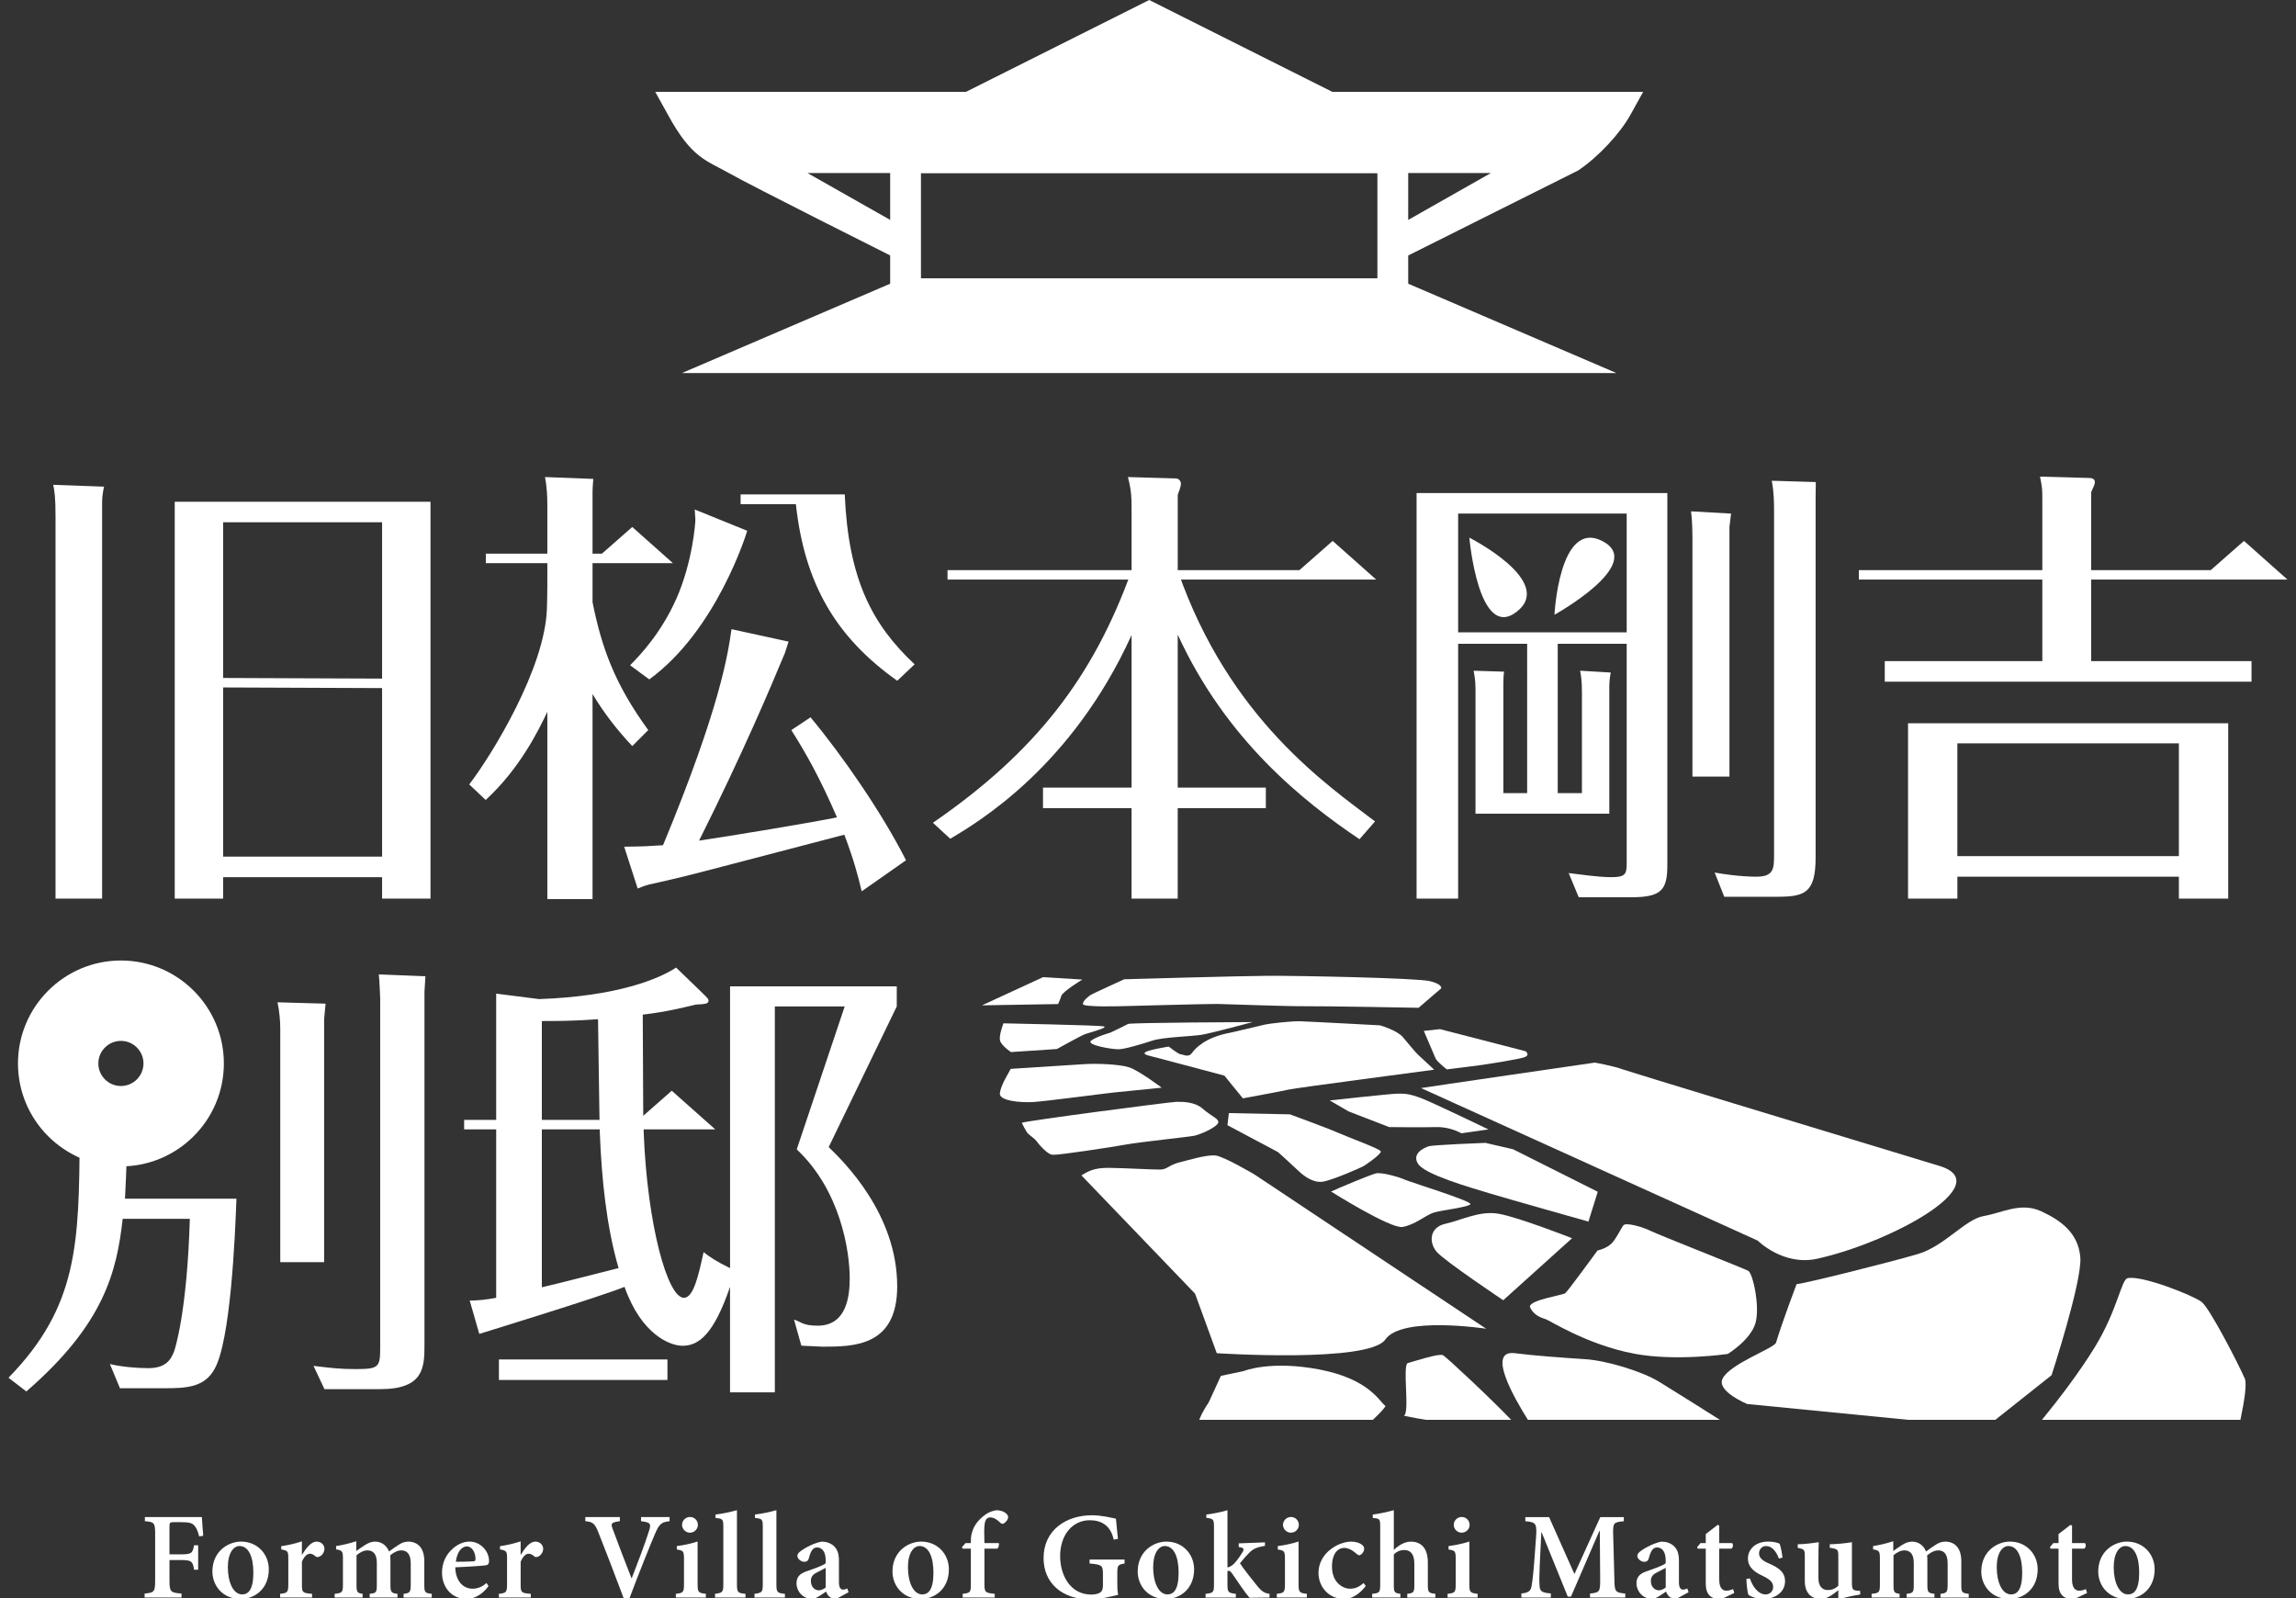 <?xml version="1.0" encoding="utf-8"?>
<!-- Generator: Adobe Illustrator 16.0.3, SVG Export Plug-In . SVG Version: 6.00 Build 0)  -->
<!DOCTYPE svg PUBLIC "-//W3C//DTD SVG 1.1//EN" "http://www.w3.org/Graphics/SVG/1.1/DTD/svg11.dtd">
<svg version="1.1" id="_レイヤー_1" xmlns="http://www.w3.org/2000/svg" xmlns:xlink="http://www.w3.org/1999/xlink" x="0px"
	 y="0px" width="101.68px" height="70.768px" viewBox="0 0 101.68 70.768" enable-background="new 0 0 101.68 70.768"
	 xml:space="preserve">
<rect x="0" y="0" width="101.68" height="70.768" fill="#333333" stroke="none"/>
<g>
	<g>
		<path fill="#FFFFFF" d="M62.364,13.696H39.422V6.3h22.941V13.696z M40.785,12.331h20.214V7.663H40.785V12.331z"/>
	</g>
	<g>
		<path fill="#FFFFFF" d="M59.002,4.067L50.893,0l-8.11,4.066H29.017l0.561,1.012c1.055,1.943,1.716,2.025,2.697,2.584
			c0.98,0.56,7.265,3.71,7.265,3.71l0.672-1.186L35.76,7.663h30.265l-4.452,2.524l0.673,1.186l7.644-3.824
			c0.874-0.583,1.849-1.622,2.318-2.47l0.561-1.012H59.002z"/>
	</g>
	<g>
		<polygon fill="#FFFFFF" points="39.964,12.332 30.198,16.522 71.587,16.522 61.822,12.332 		"/>
	</g>
	<g>
		<path fill="#FFFFFF" d="M8.821,68.042c-0.055-0.214-0.109-0.351-0.197-0.461c-0.104-0.131-0.241-0.17-0.592-0.17H7.708
			c-0.18,0-0.203,0.012-0.203,0.187v1.238h0.493c0.487,0,0.532-0.05,0.597-0.4h0.181v1.08H8.596
			c-0.061-0.373-0.11-0.428-0.597-0.428H7.506v0.915c0,0.499,0.049,0.531,0.532,0.569v0.175H6.405v-0.175
			c0.417-0.038,0.466-0.07,0.466-0.569v-2.082c0-0.487-0.049-0.521-0.455-0.553v-0.182h2.525c0.005,0.132,0.033,0.526,0.06,0.827
			L8.821,68.042z"/>
	</g>
	<g>
		<path fill="#FFFFFF" d="M11.904,69.499c0,0.882-0.641,1.314-1.243,1.314c-0.822,0-1.255-0.613-1.255-1.216
			c0-0.894,0.701-1.326,1.271-1.326C11.41,68.272,11.904,68.836,11.904,69.499 M10.091,69.406c0,0.679,0.247,1.204,0.63,1.204
			c0.257,0,0.499-0.175,0.499-0.964c0-0.718-0.219-1.178-0.614-1.178C10.337,68.469,10.091,68.781,10.091,69.406"/>
	</g>
	<g>
		<path fill="#FFFFFF" d="M13.382,68.853c0.186-0.323,0.411-0.581,0.636-0.581c0.208,0,0.35,0.147,0.35,0.317
			c0,0.159-0.104,0.302-0.235,0.352c-0.072,0.027-0.126,0.016-0.159-0.017c-0.093-0.077-0.159-0.115-0.247-0.115
			c-0.12,0-0.252,0.104-0.356,0.356v1.014c0,0.345,0.027,0.372,0.449,0.405v0.164h-1.414v-0.164
			c0.312-0.033,0.362-0.061,0.362-0.405V69c0-0.307-0.033-0.328-0.313-0.383v-0.143c0.307-0.044,0.603-0.11,0.915-0.214v0.592
			H13.382z"/>
	</g>
	<g>
		<path fill="#FFFFFF" d="M17.873,70.748v-0.164c0.268-0.033,0.317-0.055,0.317-0.417v-0.932c0-0.427-0.181-0.575-0.417-0.575
			c-0.142,0-0.307,0.066-0.493,0.22c0.005,0.065,0.011,0.137,0.011,0.225V70.2c0,0.323,0.044,0.351,0.312,0.384v0.164h-1.232v-0.164
			c0.285-0.033,0.317-0.055,0.317-0.39v-0.98c0-0.395-0.164-0.554-0.416-0.554c-0.165,0-0.329,0.088-0.483,0.214v1.32
			c0,0.329,0.039,0.356,0.269,0.39v0.164h-1.238v-0.164c0.329-0.033,0.367-0.061,0.367-0.406v-1.145
			c0-0.328-0.022-0.373-0.302-0.417v-0.147c0.252-0.038,0.592-0.115,0.893-0.214v0.433c0.121-0.082,0.23-0.169,0.367-0.252
			c0.159-0.104,0.301-0.164,0.465-0.164c0.291,0,0.515,0.175,0.62,0.438c0.142-0.109,0.279-0.203,0.417-0.291
			c0.12-0.082,0.263-0.147,0.427-0.147c0.455,0,0.717,0.313,0.717,0.865v1.058c0,0.335,0.033,0.351,0.329,0.39v0.164H17.873z"/>
	</g>
	<g>
		<path fill="#FFFFFF" d="M21.635,70.239c-0.334,0.466-0.746,0.575-0.954,0.575c-0.707,0-1.106-0.543-1.106-1.172
			c0-0.4,0.159-0.745,0.389-0.976c0.235-0.247,0.538-0.395,0.828-0.395c0.487,0,0.866,0.422,0.866,0.86
			c0,0.109-0.033,0.176-0.148,0.191c-0.098,0.017-0.772,0.066-1.348,0.088c0.017,0.646,0.378,0.948,0.767,0.948
			c0.213,0,0.422-0.077,0.614-0.253L21.635,70.239z M20.188,69.165c0.252,0,0.493-0.006,0.745-0.017
			c0.088,0,0.121-0.017,0.126-0.104c0-0.285-0.148-0.559-0.389-0.559C20.446,68.486,20.238,68.733,20.188,69.165"/>
	</g>
	<g>
		<path fill="#FFFFFF" d="M23.069,68.853c0.186-0.323,0.411-0.581,0.635-0.581c0.208,0,0.351,0.147,0.351,0.317
			c0,0.159-0.104,0.302-0.235,0.352c-0.072,0.027-0.126,0.016-0.159-0.017c-0.093-0.077-0.159-0.115-0.247-0.115
			c-0.121,0-0.251,0.104-0.356,0.356v1.014c0,0.345,0.027,0.372,0.449,0.405v0.164h-1.414v-0.164
			c0.313-0.033,0.362-0.061,0.362-0.405V69c0-0.307-0.033-0.328-0.313-0.383v-0.143c0.307-0.044,0.603-0.11,0.915-0.214v0.592
			H23.069z"/>
	</g>
	<g>
		<path fill="#FFFFFF" d="M29.653,67.368c-0.362,0.043-0.455,0.104-0.668,0.613c-0.17,0.399-0.696,1.692-1.118,2.826H27.63
			c-0.372-1.002-0.865-2.273-1.123-2.925c-0.164-0.417-0.251-0.482-0.586-0.515v-0.181h1.529v0.181
			c-0.4,0.055-0.405,0.109-0.317,0.345c0.153,0.422,0.569,1.512,0.833,2.181h0.011c0.295-0.757,0.592-1.545,0.75-2.049
			c0.121-0.356,0.105-0.422-0.339-0.477v-0.181h1.266V67.368z"/>
	</g>
	<g>
		<path fill="#FFFFFF" d="M29.93,70.748v-0.164c0.329-0.039,0.361-0.061,0.361-0.444v-1.102c0-0.351-0.033-0.372-0.318-0.416v-0.153
			c0.313-0.038,0.641-0.109,0.921-0.202v1.873c0,0.373,0.027,0.405,0.366,0.444v0.164H29.93z M30.204,67.532
			c0-0.197,0.165-0.351,0.351-0.351c0.198,0,0.351,0.153,0.351,0.351c0,0.186-0.153,0.345-0.356,0.345
			C30.368,67.877,30.204,67.718,30.204,67.532"/>
	</g>
	<g>
		<path fill="#FFFFFF" d="M31.666,70.748v-0.164c0.334-0.044,0.367-0.071,0.367-0.428V67.62c0-0.346-0.027-0.362-0.345-0.395v-0.153
			c0.301-0.033,0.685-0.116,0.948-0.192v3.276c0,0.367,0.038,0.395,0.378,0.428v0.164H31.666z"/>
	</g>
	<g>
		<path fill="#FFFFFF" d="M33.413,70.748v-0.164c0.334-0.044,0.367-0.071,0.367-0.428V67.62c0-0.346-0.027-0.362-0.345-0.395v-0.153
			c0.301-0.033,0.685-0.116,0.948-0.192v3.276c0,0.367,0.039,0.395,0.378,0.428v0.164H33.413z"/>
	</g>
	<g>
		<path fill="#FFFFFF" d="M37.028,70.814c-0.126,0-0.236-0.049-0.307-0.109c-0.071-0.071-0.109-0.143-0.137-0.22
			c-0.214,0.143-0.472,0.329-0.598,0.329c-0.438,0-0.712-0.351-0.712-0.69c0-0.279,0.137-0.427,0.427-0.531
			c0.323-0.115,0.74-0.252,0.865-0.361v-0.138c0-0.361-0.153-0.563-0.383-0.563c-0.082,0-0.153,0.033-0.202,0.099
			c-0.066,0.077-0.116,0.202-0.159,0.372c-0.033,0.126-0.104,0.165-0.208,0.165c-0.125,0-0.301-0.121-0.301-0.264
			c0-0.088,0.066-0.158,0.187-0.241c0.187-0.137,0.564-0.328,0.876-0.389c0.203,0,0.367,0.05,0.504,0.153
			c0.219,0.17,0.273,0.405,0.273,0.701v0.948c0,0.252,0.088,0.323,0.181,0.323c0.065,0,0.131-0.022,0.186-0.05l0.06,0.165
			L37.028,70.814z M36.567,69.434c-0.109,0.06-0.257,0.137-0.372,0.196c-0.187,0.088-0.285,0.191-0.285,0.384
			c0,0.296,0.208,0.416,0.351,0.416c0.099,0,0.208-0.049,0.306-0.125V69.434z"/>
	</g>
	<g>
		<path fill="#FFFFFF" d="M42.022,69.499c0,0.882-0.641,1.314-1.244,1.314c-0.821,0-1.254-0.613-1.254-1.216
			c0-0.894,0.701-1.326,1.271-1.326C41.529,68.272,42.022,68.836,42.022,69.499 M40.209,69.406c0,0.679,0.246,1.204,0.63,1.204
			c0.257,0,0.499-0.175,0.499-0.964c0-0.718-0.219-1.178-0.614-1.178C40.455,68.469,40.209,68.781,40.209,69.406"/>
	</g>
	<g>
		<path fill="#FFFFFF" d="M42.996,68.337v-0.12c0-0.137,0.022-0.273,0.065-0.399c0.033-0.115,0.142-0.384,0.449-0.642
			c0.197-0.17,0.389-0.263,0.636-0.296c0.203,0.011,0.351,0.076,0.438,0.17c0.071,0.071,0.076,0.153,0.043,0.225
			c-0.022,0.055-0.071,0.115-0.148,0.176c-0.065,0.049-0.115,0.043-0.17-0.006c-0.121-0.126-0.29-0.246-0.454-0.246
			c-0.116,0-0.176,0.06-0.214,0.153c-0.043,0.099-0.065,0.317-0.049,0.783l0.005,0.202h0.636c0.021,0.055,0,0.209-0.072,0.247
			h-0.564v1.566c0,0.367,0.038,0.395,0.455,0.434v0.164h-1.419v-0.164c0.334-0.039,0.362-0.066,0.362-0.417v-1.583h-0.367
			l-0.027-0.065l0.159-0.182H42.996z"/>
	</g>
	<g>
		<path fill="#FFFFFF" d="M49.804,69.241c-0.291,0.05-0.323,0.077-0.323,0.422v0.449c0,0.197,0.005,0.372,0.038,0.515
			c-0.334,0.082-0.805,0.203-1.244,0.203c-1.249,0-2.06-0.734-2.06-1.824c0-1.261,1.019-1.901,2.142-1.901
			c0.449,0,0.871,0.115,1.063,0.153c0.017,0.192,0.044,0.482,0.088,0.894l-0.187,0.032c-0.137-0.63-0.547-0.859-1.063-0.859
			c-0.723,0-1.309,0.603-1.309,1.594c0,0.811,0.427,1.698,1.38,1.698c0.142,0,0.28-0.027,0.373-0.076
			c0.088-0.056,0.142-0.137,0.142-0.323v-0.505c0-0.383-0.033-0.421-0.591-0.471v-0.175h1.55V69.241z"/>
	</g>
	<g>
		<path fill="#FFFFFF" d="M52.882,69.499c0,0.882-0.642,1.314-1.244,1.314c-0.822,0-1.254-0.613-1.254-1.216
			c0-0.894,0.701-1.326,1.271-1.326C52.388,68.272,52.882,68.836,52.882,69.499 M51.068,69.406c0,0.679,0.247,1.204,0.63,1.204
			c0.257,0,0.498-0.175,0.498-0.964c0-0.718-0.219-1.178-0.613-1.178C51.315,68.469,51.068,68.781,51.068,69.406"/>
	</g>
	<g>
		<path fill="#FFFFFF" d="M55.334,70.759c-0.197-0.229-0.515-0.701-0.777-1.085c-0.061-0.082-0.099-0.109-0.143-0.109
			c-0.011,0-0.027,0-0.055,0.011v0.592c0,0.356,0.044,0.378,0.372,0.417v0.164H53.39v-0.164c0.345-0.039,0.372-0.061,0.372-0.417
			v-2.559c0-0.323-0.032-0.355-0.339-0.389v-0.147c0.257-0.028,0.619-0.099,0.937-0.192v2.537c0.143-0.033,0.24-0.115,0.323-0.203
			c0.12-0.132,0.269-0.351,0.345-0.477c0.082-0.137,0.061-0.197-0.17-0.225v-0.164l1.162-0.044v0.153
			c-0.351,0.061-0.516,0.126-0.69,0.301c-0.143,0.143-0.23,0.241-0.417,0.472c0.132,0.214,0.642,0.86,0.816,1.067
			c0.181,0.204,0.296,0.259,0.493,0.286v0.164L55.334,70.759z"/>
	</g>
	<g>
		<path fill="#FFFFFF" d="M56.544,70.748v-0.164c0.329-0.039,0.361-0.061,0.361-0.444v-1.102c0-0.351-0.032-0.372-0.317-0.416
			v-0.153c0.313-0.038,0.641-0.109,0.92-0.202v1.873c0,0.373,0.027,0.405,0.367,0.444v0.164H56.544z M56.818,67.532
			c0-0.197,0.164-0.351,0.351-0.351c0.197,0,0.351,0.153,0.351,0.351c0,0.186-0.153,0.345-0.355,0.345
			C56.982,67.877,56.818,67.718,56.818,67.532"/>
	</g>
	<g>
		<path fill="#FFFFFF" d="M60.483,70.233c-0.247,0.34-0.608,0.581-0.938,0.581c-0.729,0-1.155-0.564-1.155-1.156
			c0-0.41,0.197-0.789,0.553-1.057c0.329-0.247,0.68-0.329,0.893-0.329c0.203,0,0.384,0.061,0.478,0.137
			c0.076,0.061,0.099,0.115,0.099,0.187c-0.006,0.143-0.138,0.279-0.22,0.279c-0.032,0-0.065-0.017-0.115-0.061
			c-0.202-0.181-0.383-0.263-0.553-0.263c-0.269,0-0.537,0.241-0.537,0.828c0,0.739,0.521,0.979,0.783,0.979
			c0.23,0,0.395-0.06,0.614-0.251L60.483,70.233z"/>
	</g>
	<g>
		<path fill="#FFFFFF" d="M62.322,70.748v-0.164c0.285-0.033,0.313-0.071,0.313-0.396v-0.941c0-0.433-0.181-0.603-0.449-0.603
			c-0.158,0-0.328,0.061-0.46,0.197v1.347c0,0.324,0.027,0.362,0.291,0.396v0.164h-1.25v-0.164c0.318-0.033,0.356-0.055,0.356-0.406
			v-2.575c0-0.339-0.017-0.35-0.329-0.377v-0.153c0.28-0.033,0.647-0.116,0.932-0.192v1.759c0.191-0.187,0.472-0.367,0.751-0.367
			c0.466,0,0.756,0.296,0.756,0.921v0.985c0,0.352,0.038,0.367,0.334,0.406v0.164H62.322z"/>
	</g>
	<g>
		<path fill="#FFFFFF" d="M64.107,70.748v-0.164c0.329-0.039,0.361-0.061,0.361-0.444v-1.102c0-0.351-0.032-0.372-0.317-0.416
			v-0.153c0.313-0.038,0.641-0.109,0.92-0.202v1.873c0,0.373,0.027,0.405,0.367,0.444v0.164H64.107z M64.38,67.532
			c0-0.197,0.164-0.351,0.351-0.351c0.197,0,0.352,0.153,0.352,0.351c0,0.186-0.154,0.345-0.356,0.345
			C64.544,67.877,64.38,67.718,64.38,67.532"/>
	</g>
	<g>
		<path fill="#FFFFFF" d="M70.416,70.748v-0.176c0.428-0.043,0.449-0.082,0.449-0.613l-0.016-2.153h-0.022l-1.255,2.903H69.43
			l-1.155-2.843h-0.017l-0.071,1.479c-0.021,0.455-0.021,0.701-0.006,0.894c0.017,0.252,0.132,0.296,0.499,0.329v0.181h-1.305
			v-0.181c0.313-0.027,0.417-0.115,0.45-0.318c0.032-0.181,0.071-0.449,0.115-1.024l0.082-1.101
			c0.049-0.658,0.011-0.713-0.472-0.756v-0.182h1.052l1.123,2.521l1.146-2.521h1.041v0.182c-0.455,0.043-0.482,0.07-0.472,0.569
			l0.055,2.021c0.011,0.531,0.033,0.57,0.482,0.613v0.176H70.416z"/>
	</g>
	<g>
		<path fill="#FFFFFF" d="M74.227,70.814c-0.126,0-0.235-0.049-0.307-0.109c-0.071-0.071-0.109-0.143-0.137-0.22
			c-0.214,0.143-0.472,0.329-0.598,0.329c-0.438,0-0.712-0.351-0.712-0.69c0-0.279,0.138-0.427,0.428-0.531
			c0.323-0.115,0.739-0.252,0.865-0.361v-0.138c0-0.361-0.153-0.563-0.384-0.563c-0.082,0-0.152,0.033-0.202,0.099
			c-0.066,0.077-0.115,0.202-0.159,0.372c-0.033,0.126-0.104,0.165-0.208,0.165c-0.126,0-0.302-0.121-0.302-0.264
			c0-0.088,0.066-0.158,0.187-0.241c0.187-0.137,0.564-0.328,0.877-0.389c0.202,0,0.367,0.05,0.504,0.153
			c0.219,0.17,0.274,0.405,0.274,0.701v0.948c0,0.252,0.087,0.323,0.181,0.323c0.065,0,0.131-0.022,0.186-0.05l0.061,0.165
			L74.227,70.814z M73.767,69.434c-0.109,0.06-0.257,0.137-0.372,0.196c-0.187,0.088-0.285,0.191-0.285,0.384
			c0,0.296,0.208,0.416,0.351,0.416c0.099,0,0.208-0.049,0.307-0.125V69.434z"/>
	</g>
	<g>
		<path fill="#FFFFFF" d="M76.384,70.748c-0.093,0.044-0.181,0.065-0.225,0.065c-0.394,0-0.618-0.202-0.618-0.679v-1.551h-0.356
			l-0.027-0.065l0.153-0.182h0.23v-0.399l0.525-0.405l0.071,0.027v0.777h0.569c0.061,0.055,0.05,0.203-0.032,0.247h-0.537v1.369
			c0,0.433,0.197,0.493,0.317,0.493c0.11,0,0.209-0.033,0.297-0.071l0.054,0.17L76.384,70.748z"/>
	</g>
	<g>
		<path fill="#FFFFFF" d="M78.783,69.023c-0.132-0.335-0.313-0.554-0.575-0.554c-0.17,0-0.307,0.137-0.307,0.329
			c0,0.191,0.158,0.323,0.427,0.438c0.433,0.187,0.724,0.379,0.724,0.789c0,0.526-0.499,0.789-0.953,0.789
			c-0.285,0-0.564-0.104-0.669-0.187c-0.038-0.082-0.088-0.466-0.088-0.706l0.154-0.017c0.115,0.351,0.366,0.707,0.695,0.707
			c0.187,0,0.334-0.138,0.334-0.329c0-0.187-0.109-0.317-0.422-0.472c-0.279-0.131-0.695-0.334-0.695-0.788
			c0-0.411,0.34-0.751,0.893-0.751c0.241,0,0.39,0.044,0.51,0.093c0.055,0.127,0.115,0.493,0.131,0.614L78.783,69.023z"/>
	</g>
	<g>
		<path fill="#FFFFFF" d="M82.381,70.616c-0.295,0.044-0.607,0.115-0.931,0.197l-0.039-0.038v-0.351
			c-0.108,0.082-0.191,0.158-0.322,0.235c-0.159,0.099-0.296,0.153-0.455,0.153c-0.427,0-0.707-0.269-0.707-0.795v-1.106
			c0-0.279-0.017-0.301-0.313-0.366v-0.154c0.308-0.011,0.614-0.043,0.932-0.093c-0.011,0.208-0.016,0.477-0.016,0.816v0.772
			c0,0.405,0.207,0.531,0.416,0.531c0.164,0,0.317-0.049,0.465-0.191v-1.315c0-0.29-0.021-0.312-0.378-0.366v-0.154
			c0.318-0.011,0.642-0.037,0.981-0.093v1.797c0,0.285,0.032,0.329,0.235,0.351l0.131,0.011V70.616z"/>
	</g>
	<g>
		<path fill="#FFFFFF" d="M85.936,70.748v-0.164c0.269-0.033,0.317-0.055,0.317-0.417v-0.932c0-0.427-0.181-0.575-0.416-0.575
			c-0.143,0-0.307,0.066-0.493,0.22c0.006,0.065,0.011,0.137,0.011,0.225V70.2c0,0.323,0.044,0.351,0.313,0.384v0.164h-1.232v-0.164
			c0.284-0.033,0.317-0.055,0.317-0.39v-0.98c0-0.395-0.164-0.554-0.416-0.554c-0.164,0-0.329,0.088-0.482,0.214v1.32
			c0,0.329,0.038,0.356,0.269,0.39v0.164h-1.238v-0.164c0.329-0.033,0.367-0.061,0.367-0.406v-1.145
			c0-0.328-0.021-0.373-0.301-0.417v-0.147c0.252-0.038,0.591-0.115,0.893-0.214v0.433c0.121-0.082,0.23-0.169,0.367-0.252
			c0.158-0.104,0.301-0.164,0.466-0.164c0.29,0,0.515,0.175,0.619,0.438c0.142-0.109,0.279-0.203,0.416-0.291
			c0.121-0.082,0.263-0.147,0.427-0.147c0.455,0,0.718,0.313,0.718,0.865v1.058c0,0.335,0.033,0.351,0.329,0.39v0.164H85.936z"/>
	</g>
	<g>
		<path fill="#FFFFFF" d="M90.24,69.499c0,0.882-0.642,1.314-1.244,1.314c-0.821,0-1.254-0.613-1.254-1.216
			c0-0.894,0.701-1.326,1.271-1.326C89.746,68.272,90.24,68.836,90.24,69.499 M88.427,69.406c0,0.679,0.246,1.204,0.63,1.204
			c0.258,0,0.498-0.175,0.498-0.964c0-0.718-0.219-1.178-0.613-1.178C88.673,68.469,88.427,68.781,88.427,69.406"/>
	</g>
	<g>
		<path fill="#FFFFFF" d="M92.008,70.748c-0.093,0.044-0.181,0.065-0.225,0.065c-0.395,0-0.619-0.202-0.619-0.679v-1.551h-0.355
			l-0.028-0.065l0.153-0.182h0.23v-0.399l0.526-0.405l0.071,0.027v0.777h0.569c0.061,0.055,0.05,0.203-0.032,0.247h-0.537v1.369
			c0,0.433,0.197,0.493,0.317,0.493c0.109,0,0.208-0.033,0.296-0.071l0.055,0.17L92.008,70.748z"/>
	</g>
	<g>
		<path fill="#FFFFFF" d="M95.42,69.499c0,0.882-0.641,1.314-1.243,1.314c-0.821,0-1.255-0.613-1.255-1.216
			c0-0.894,0.701-1.326,1.271-1.326C94.927,68.272,95.42,68.836,95.42,69.499 M93.607,69.406c0,0.679,0.247,1.204,0.63,1.204
			c0.258,0,0.499-0.175,0.499-0.964c0-0.718-0.219-1.178-0.613-1.178C93.854,68.469,93.607,68.781,93.607,69.406"/>
	</g>
	<g>
		<path fill="#FFFFFF" d="M4.609,21.552c0,0-0.087,0.331-0.087,0.708v17.536H2.459V22.867c0-0.85-0.041-1.072-0.101-1.396
			L4.609,21.552z M9.882,38.846v0.95H7.738V22.22h11.327v17.576h-2.144v-0.95H9.882z M16.921,29.966V23.13H9.882v6.836v0.91v7.059
			h7.039v-7.059V29.966z"/>
	</g>
	<g>
		<path fill="#FFFFFF" d="M24.239,25.536v-3.175c0-0.384-0.02-0.789-0.101-1.234l2.137,0.082c0,0-0.034,0.383-0.034,0.606v3.721
			v1.133c0.405,2.023,0.991,3.641,2.468,5.664l-0.708,0.708c-0.627-0.667-1.213-1.396-1.76-2.305v9.082h-2.002v-8.293
			c-0.384,0.809-1.213,2.508-2.73,3.903l-0.728-0.688c1.032-1.355,3.35-5.144,3.439-7.774
			C24.245,26.213,24.239,25.536,24.239,25.536 M34.922,28.415c0,0-0.09,0.292-0.161,0.5c-0.647,1.558-1.86,4.43-3.802,8.313
			c1.254-0.183,5.178-0.83,6.108-1.032c-0.768-1.759-1.334-2.771-2.022-3.863l0.85-0.566c1.416,1.699,3.175,4.247,4.228,6.331
			l-1.962,1.376c-0.162-0.688-0.344-1.376-0.769-2.508c-2.266,0.586-6.088,1.598-6.189,1.617c-1.476,0.385-2.022,0.485-2.448,0.587
			c-0.237,0.063-0.327,0.104-0.515,0.179l-0.598-1.852c0.901-0.008,1.093-0.026,1.721-0.066c2.548-6.149,2.872-8.475,3.033-9.567
			L34.922,28.415z M33.091,23.506c-0.039,0.142-1.364,4.418-4.337,6.582l-0.85-0.627c0.465-0.466,1.376-1.437,2.043-2.933
			c0.728-1.638,0.849-3.378,0.849-3.52l-0.03-0.445L33.091,23.506z M37.41,21.896c0.162,3.762,1.214,5.765,3.095,7.524l-0.769,0.728
			c-2.711-1.921-4.106-4.288-4.49-7.82h-2.448v-0.432H37.41z"/>
	</g>
	<g>
		<path fill="#FFFFFF" d="M60.894,36.378l-0.688,0.788c-2.488-1.678-5.906-4.389-8.05-9.061v6.776h3.903v0.91h-3.903v4.005h-2.044
			v-4.005H46.19v-0.91h3.923v-6.756c-2.649,5.826-6.775,8.272-8.029,9.021l-0.769-0.708c4.551-3.135,7.097-6.439,8.798-11.165
			v-2.447c0-0.83,0-1.052-0.161-1.699l2.123,0.061c0.122,0,0.223,0.121,0.223,0.222c0,0.162-0.101,0.384-0.141,0.506v3.357
			C54.443,31.86,58.83,34.8,60.894,36.378"/>
	</g>
	<g>
		<path fill="#FFFFFF" d="M73.839,21.835V38.32c0,1.093-0.263,1.416-1.598,1.416h-2.326l-0.445-1.072
			c0.385,0.041,1.255,0.182,1.902,0.182c0.606,0,0.667-0.141,0.667-0.606V22.745h-7.464v17.051h-1.841V21.835H73.839z
			 M68.985,35.124h1.072v-4.47c0-0.526-0.041-0.729-0.081-0.951l1.357,0.081c0,0-0.063,0.301-0.063,0.587v5.664h-5.926v-5.542
			c0-0.364-0.061-0.667-0.081-0.789l1.347,0.041c0,0-0.032,0.129-0.032,0.566v4.814h1.053V28.51h-3.3v-0.506h8.049v0.506h-3.395
			V35.124z M76.662,22.745l-0.072,0.586v11.062h-1.639V23.818c0-0.102,0-0.708-0.061-1.173L76.662,22.745z M80.414,21.349
			l-0.008,0.668v15.958c0,1.578-0.485,1.739-1.72,1.739h-2.326l-0.425-1.072c1.052,0.183,1.699,0.183,1.841,0.183
			c0.789,0,0.789-0.364,0.789-0.991V22.544c0-0.162,0-0.769-0.102-1.254L80.414,21.349z"/>
	</g>
	<g>
		<path fill="#FFFFFF" d="M90.446,24.364v-2.185c0-0.505,0-0.566-0.102-1.072l2.185,0.061c0.081,0,0.243,0.02,0.243,0.182
			c0,0.102-0.041,0.162-0.162,0.445v2.569v0.91v4.005h7.1v0.91H83.468v-0.91h6.978v-4.005V24.364z M86.684,38.825v0.971h-2.185
			v-7.767h14.179v7.767h-2.185v-0.971H86.684z M96.493,32.919h-9.81v4.996h9.81V32.919z"/>
	</g>
	<g>
		<path fill="#FFFFFF" d="M5.636,50.334c-0.02,1.133-0.081,2.448-0.101,2.751h4.936c-0.061,1.719-0.263,6.312-0.971,7.545
			c-0.445,0.809-1.234,0.85-2.225,0.85H5.312l-0.445-1.072c0.506,0.121,1.173,0.182,1.699,0.182c0.789,0,1.011-0.384,1.153-0.769
			c0.02-0.061,0.566-1.679,0.688-5.845H5.434c-0.263,2.325-0.809,4.651-4.268,7.646l-0.789-0.607
			c3.095-3.175,3.115-5.967,3.155-10.68 M14.418,44.448l-0.064,0.688v10.761h-1.942V45.562c0-0.364-0.041-0.789-0.122-1.174
			L14.418,44.448z M18.84,43.236l-0.042,0.688v15.615c0,1.011-0.02,1.981-1.961,1.981h-2.468l-0.485-1.031
			c0.809,0.101,1.213,0.142,1.841,0.142c1.032,0,1.112-0.062,1.112-0.931V44.206c0-0.121-0.041-0.89-0.061-1.052L18.84,43.236z"/>
	</g>
	<g>
		<path fill="#FFFFFF" d="M28.508,50.194c0.162,4.045,1.051,7.281,1.78,7.281c0.424,0,0.647-0.991,0.87-2.022
			c0.283,0.222,0.586,0.424,1.173,0.707V43.681h7.383v0.89L36.699,50.8c0.667,0.647,3.034,2.953,3.034,6.169
			c0,2.67-1.941,2.67-3.317,2.67l-0.928-0.044l-0.324-1.153c0.304,0.081,0.362,0.267,1.05,0.267c1.294,0,1.416-1.335,1.416-2.104
			c0-1.193-0.405-3.883-2.346-5.703l2.124-6.331h-3.094v17.091H32.33V56.99c-0.728,2.123-1.395,2.609-2.104,2.609
			c-0.546,0-1.82-0.486-2.568-2.609c-1.032,0.425-6.432,2.083-6.432,2.083l-0.425-1.477c0.385,0,0.728-0.04,1.173-0.121V44.004
			l1.901,0.242c3.479-0.121,5.339-0.91,6.067-1.396l1.274,1.233c0.081,0.082,0.162,0.162,0.162,0.224
			c0,0.141-0.102,0.161-0.566,0.182c-0.587,0.142-1.315,0.324-2.347,0.445l0.021,4.368L28.508,50.194z M22.095,60.205h7.463v0.909
			h-7.463V60.205z M26.545,49.303l-0.061-4.166c-1.072,0.081-1.861,0.081-2.488,0.081v4.085v0.891v6.815
			c0.627-0.141,2.266-0.565,3.398-0.85c-0.547-1.881-0.749-3.984-0.83-5.966L26.545,49.303z"/>
	</g>
	<g>
		<path fill="#FFFFFF" d="M65.071,23.811c0,0,3.812,1.929,2.107,3.273C65.474,28.43,65.071,23.811,65.071,23.811"/>
	</g>
	<g>
		<path fill="#FFFFFF" d="M68.841,27.225c0,0,0.211-4.266,2.133-3.257C72.897,24.977,68.841,27.225,68.841,27.225"/>
	</g>
	<g>
		<polyline fill="#FFFFFF" points="21.515,24.729 29.248,24.729 27.998,23.618 26.735,24.729 		"/>
	</g>
	<g>
		<path fill="#FFFFFF" d="M29.801,24.94h-8.286v-0.42h5.141l1.344-1.182L29.801,24.94z M27.292,24.519h1.403l-0.698-0.621
			L27.292,24.519z"/>
	</g>
	<g>
		<polyline fill="#FFFFFF" points="41.962,25.457 60.392,25.457 59.017,24.235 57.626,25.457 		"/>
	</g>
	<g>
		<path fill="#FFFFFF" d="M60.946,25.668H41.962v-0.42h15.585l1.471-1.293L60.946,25.668z M58.185,25.247h1.654l-0.823-0.731
			L58.185,25.247z"/>
	</g>
	<g>
		<polyline fill="#FFFFFF" points="20.555,49.807 31.123,49.807 29.748,48.584 28.358,49.807 		"/>
	</g>
	<g>
		<path fill="#FFFFFF" d="M31.677,50.017H20.555v-0.421h7.724l1.47-1.292L31.677,50.017z M28.916,49.596h1.655l-0.823-0.731
			L28.916,49.596z"/>
	</g>
	<g>
		<polyline fill="#FFFFFF" points="82.32,25.457 100.749,25.457 99.375,24.235 97.985,25.457 		"/>
	</g>
	<g>
		<path fill="#FFFFFF" d="M101.303,25.668H82.32v-0.42h15.585l1.471-1.293L101.303,25.668z M98.542,25.247h1.654l-0.822-0.731
			L98.542,25.247z"/>
	</g>
	<g>
		<line fill="#FFFFFF" x1="9.344" y1="30.235" x2="17.269" y2="30.268"/>
	</g>
	<g>
		<rect x="9.344" y="30.041" transform="matrix(1 0.004 -0.004 1 0.127 -0.056)" fill="#FFFFFF" width="7.925" height="0.42"/>
	</g>
	<path fill="#FFFFFF" d="M47.004,44.099c0.066-0.196,0.929-0.718,0.929-0.718l-1.741-0.106l-2.706,1.248l3.373-0.057
		C46.859,44.466,46.937,44.3,47.004,44.099z"/>
	<path fill="#FFFFFF" d="M49.789,44.557c0,0,3.729-0.102,4.125-0.096c0.397,0.006,3.055,0.109,3.907,0.101
		c0.854-0.009,5.003,0.069,5.003,0.069l0.998-0.859c0,0,0.082-0.183-0.508-0.323c-0.582-0.139-5.872-0.243-7.19-0.234
		c-1.315,0.009-6.334,0.153-6.334,0.153s-1.44,0.651-1.51,0.708c-0.071,0.056-0.337,0.246-0.322,0.393
		C47.972,44.616,49.789,44.557,49.789,44.557z"/>
	<path fill="#FFFFFF" d="M53.217,45.826c0.433-0.07,2.258-0.563,2.258-0.563s-5.42,0.024-5.52,0.084s-0.785,0.386-0.785,0.386
		s-0.626,0.174-0.852,0.358c-0.229,0.188,0.939,0.385,1.224,0.377c0.284-0.007,1.027-0.231,1.502-0.386
		C51.514,45.93,52.782,45.898,53.217,45.826z"/>
	<path fill="#FFFFFF" d="M62.814,46.722c-0.143-0.126-0.434-0.499-0.696-0.802c-0.256-0.295-1.005-0.512-1.005-0.512
		s-3.167-0.17-3.543-0.18c-0.375-0.009-1.322,0.092-1.59,0.156c-0.269,0.064-1.352,0.322-1.499,0.351
		c-1.111,0.207-1.542,0.688-1.698,0.902c-0.159,0.218-0.396,0.053-0.491,0.055c-0.096,0.003-0.534-0.343-0.534-0.343
		s-0.928,0.148-1.047,0.257c-0.12,0.108,0.256,0.162,0.546,0.241c0.292,0.078,2.966,0.789,2.966,0.789l0.819,1.006
		c0,0,1.862-0.344,2.072-0.397c0.209-0.054,6.399-0.872,6.399-0.872S62.956,46.85,62.814,46.722z"/>
	<path fill="#FFFFFF" d="M63.055,45.655c0,0,0.454,1.071,0.523,1.223c0.07,0.154,0.497,0.481,0.497,0.481s1.393-0.172,1.568-0.199
		s1.603-0.244,1.869-0.339c0.266-0.096,0.053-0.265,0.053-0.265l-3.795-0.979L63.055,45.655z"/>
	<path fill="#FFFFFF" d="M85.889,51.634c-5.979-1.813-13.709-4.161-13.998-4.267c-0.469-0.171-1.265-0.308-1.265-0.308
		s-7.577,1.102-7.694,1.128l14.91,6.755c0,0,1.129,1.134,2.632,0.803C83.721,55.031,88.5,52.427,85.889,51.634z"/>
	<path fill="#FFFFFF" d="M61.868,48.434c-0.343,0.01-2.98,0.3-2.98,0.3l0.833,0.485l1.798,0.695c0,0,1.482,0.017,2.097,0
		c0.613-0.016,1.101,0.275,1.101,0.275l1.201-0.171c0,0-2.495-1.202-2.993-1.39C62.433,48.444,62.21,48.425,61.868,48.434z"/>
	<path fill="#FFFFFF" d="M61.149,50.988c-0.04-0.112-1.462-0.631-1.923-0.834c-0.453-0.202-2.103-0.804-2.103-0.804l-2.701-0.056
		l-0.063,0.537l2.238,1.19c0,0,0.655,0.592,0.896,0.823c0.244,0.236,0.643,0.534,1.05,0.493c0.406-0.042,1.718-0.626,1.831-0.688
		S61.19,51.101,61.149,50.988z"/>
	<path fill="#FFFFFF" d="M44.77,46.592l2.036-0.135c0,0,0.992-0.551,1.186-0.635c0.193-0.083,1.164-0.32,0.872-0.37
		c-0.29-0.05-4.425-0.133-4.425-0.133s-0.23,0.58-0.142,0.796C44.387,46.335,44.77,46.592,44.77,46.592z"/>
	<path fill="#FFFFFF" d="M45.776,48.803c0.603-0.04,3.212-0.388,3.538-0.419c0.326-0.031,2.132-0.215,2.132-0.215
		s-1.016-0.768-1.452-0.904c-0.431-0.137-1.431-0.173-1.962-0.139c-0.533,0.034-3.273,0.21-3.273,0.21l-0.128,0.236
		c0,0-0.323,0.534-0.352,0.851C44.249,48.748,45.173,48.842,45.776,48.803z"/>
	<path fill="#FFFFFF" d="M52.901,50.295c0.259-0.058,0.876-0.326,1.025-0.528c0.147-0.199-0.295-0.333-0.65-0.656
		c-0.346-0.314-0.886-0.323-1.184-0.315c-0.297,0.008-6.751,0.854-6.842,0.929c0,0,0.2,0.412,0.281,0.485
		c0.082,0.073,0.32,0.245,0.368,0.32c0.048,0.076,0.461,0.592,0.717,0.611c0.257,0.021,2.583-0.333,3.262-0.456
		C50.553,50.563,52.642,50.354,52.901,50.295z"/>
	<path fill="#FFFFFF" d="M53.832,51.172c-0.375-0.042-1.144,0.188-1.603,0.306c-0.464,0.119-0.543,0.311-0.832,0.317
		c-0.289,0.008-1.583-0.066-2.273-0.075c-0.689-0.009-0.942,0.16-1.233,0.332l5.033,5.239l0.962,2.637c0,0,6.738,0.442,7.466-0.608
		c0.729-1.051,4.464-0.475,4.464-0.475L55.56,52.016C55.56,52.016,54.209,51.215,53.832,51.172z"/>
	<path fill="#FFFFFF" d="M63.473,53.707c0.333-0.11,1.587-0.246,1.646-0.382s-2.732-0.996-2.912-1.085
		c-0.179-0.089-1.013-0.342-1.278-0.274c-0.267,0.068-1.702,0.668-1.981,0.803c0,0,2.629,1.654,3.163,1.568
		C62.641,54.252,63.139,53.82,63.473,53.707z"/>
	<path fill="#FFFFFF" d="M63.902,60.015c-0.178-0.089-1.282,0.277-1.548,0.346c-0.267,0.067,0.097,2.2-0.182,2.335
		c0,0,0.467,0.104,0.977,0.183h3.774C66.095,62.005,64.044,60.085,63.902,60.015z"/>
	<path fill="#FFFFFF" d="M66.373,53.753c-0.854-0.147-1.646,0.285-2.364,0.444c-0.725,0.16-0.73,0.847-0.379,1.248
		c0.361,0.411,2.942,2.137,2.942,2.137l3.049-2.746C69.621,54.836,67.238,53.902,66.373,53.753z"/>
	<path fill="#FFFFFF" d="M70.345,54.1l0.413-1.321l-3.75-1.882l-1.226-0.284c0,0-2.336,0.09-2.516,0.152
		c-0.181,0.062-0.76,0.309-0.468,0.774c0.301,0.481,2.354,1.062,3.144,1.302C66.745,53.086,70.345,54.1,70.345,54.1z"/>
	<path fill="#FFFFFF" d="M77.421,56.279c-0.209-0.113-3.983-1.596-4.319-1.766c-0.333-0.168-1.093-0.392-1.208-0.249
		c-0.115,0.144-0.303,0.577-0.523,0.802c-0.224,0.228-0.623,0.313-0.623,0.313s-1.317,1.807-1.431,1.893
		c-0.114,0.087-1.556,0.294-1.565,0.593c0,0,0.098,0.389,0.685,0.55c0.174,0.048,1.844,1.14,3.935,1.535
		c1.841,0.35,4.144,0.011,4.144,0.011s0.994-0.604,1.222-1.353C77.954,57.89,77.631,56.393,77.421,56.279z"/>
	<path fill="#FFFFFF" d="M92.128,55.676c-0.091-1.051-0.819-1.611-1.729-2.032c-0.91-0.42-1.73,0.07-2.55,0.21
		c-0.819,0.141-1.73,1.332-2.914,1.682c-1.184,0.351-5.099,1.332-5.372,1.332c0,0-0.637,1.682-0.91,2.592
		c-0.073,0.245-2.048,0.937-2.367,1.594c-0.276,0.565,1.092,1.124,1.092,1.124l7.137,0.701h3.85l2.49-1.976
		C90.854,60.903,92.219,56.727,92.128,55.676z"/>
	<path fill="#FFFFFF" d="M61.352,62.263c-0.272-0.209-0.728-1.191-2.913-1.612s-3.369,0.07-3.369,0.07l-1.001,0.21l-0.547,1.19
		c0,0-0.248,0.337-0.412,0.757h7.688C61.169,62.536,61.377,62.282,61.352,62.263z"/>
	<path fill="#FFFFFF" d="M70.216,60.194c-1.022-0.067-2.265-0.155-3.128-0.266c-1.254-0.161-0.055,1.95,0.576,2.95h8.5
		c-0.689-0.437-1.789-1.13-2.687-1.683C72.716,60.726,71.135,60.254,70.216,60.194z"/>
	<path fill="#FFFFFF" d="M99.412,61.053c-0.272-0.631-1.548-3.115-1.912-3.396s-2.641-1.19-3.277-1.051
		c-0.285,0.063-0.439,1.4-1.457,3.062c-0.673,1.098-1.597,2.308-2.336,3.21h8.789C99.4,62.016,99.509,61.276,99.412,61.053z"/>
	<g>
		<path fill="#FFFFFF" d="M5.355,51.655c-2.514,0-4.559-2.045-4.559-4.559s2.045-4.559,4.559-4.559s4.559,2.045,4.559,4.559
			S7.868,51.655,5.355,51.655z M5.355,46.097c-0.551,0-1,0.448-1,0.999s0.448,0.999,1,0.999c0.551,0,0.999-0.448,0.999-0.999
			S5.906,46.097,5.355,46.097z"/>
	</g>
</g>
</svg>

